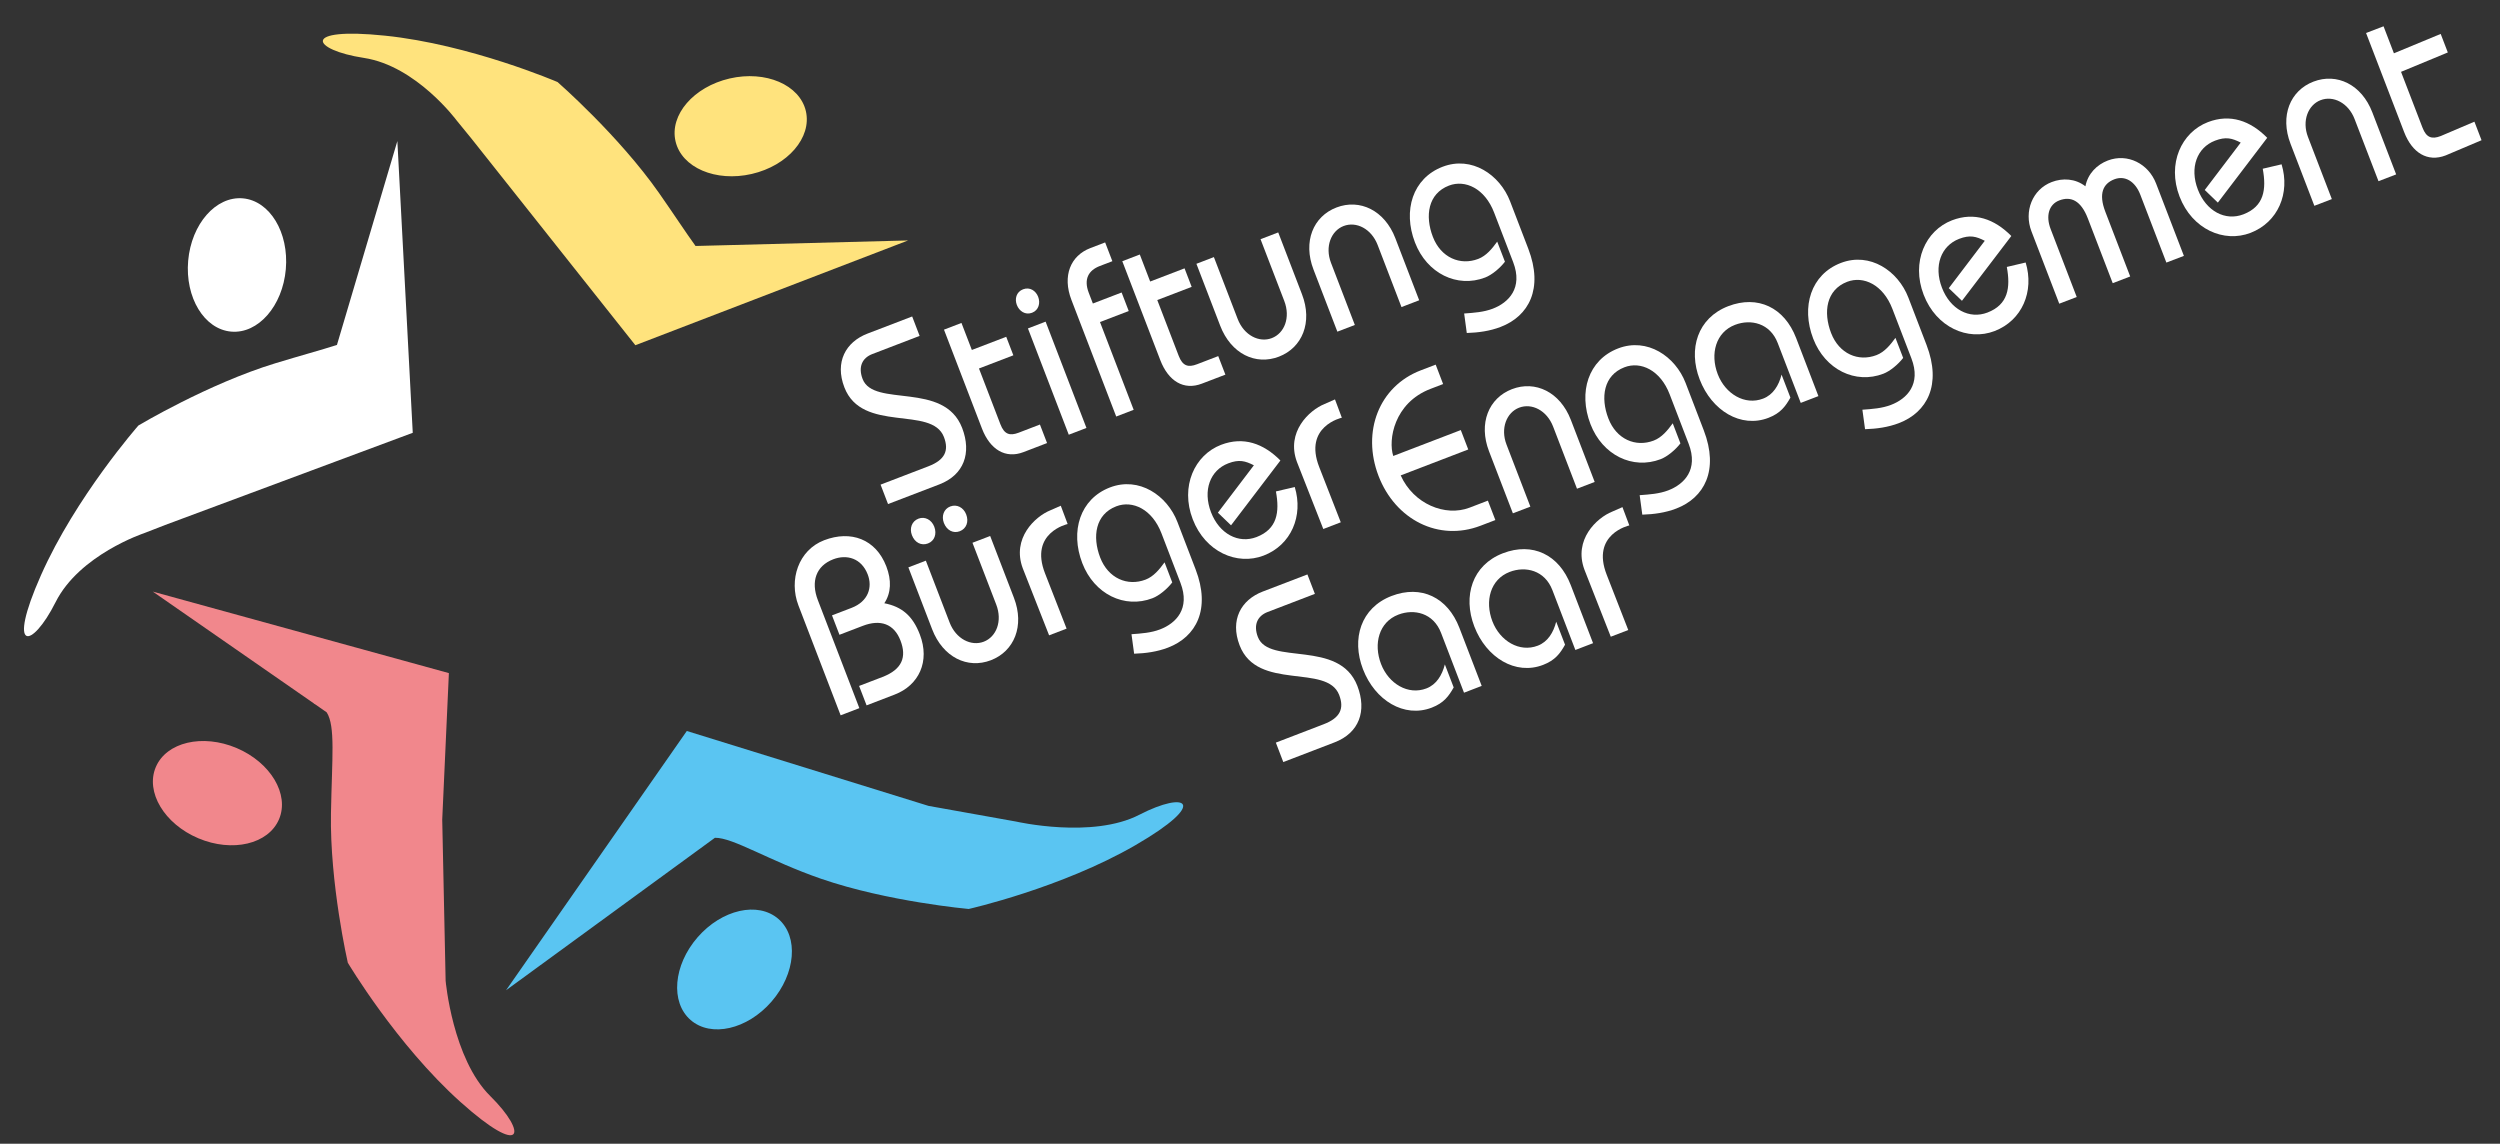 <?xml version="1.0" encoding="UTF-8"?>
<svg xmlns="http://www.w3.org/2000/svg" xmlns:xlink="http://www.w3.org/1999/xlink" version="1.1" id="Ebene_1" x="0px" y="0px" viewBox="0 0 273.832 125.276" xml:space="preserve">
<rect x="0" y="0" width="273.832" height="125.276" fill="#333333" stroke="none"/>
<g>
	<g>
		<path fill-rule="evenodd" clip-rule="evenodd" fill="#F1878C" d="M53.701,120.055c-4.131-4.083-4.89-12.627-4.89-12.627    L48.44,89.833c0,0-0.002-0.008-0.003-0.026l0.731-16.079l-32.429-8.926l17.612,12.226c0.04,0.049,0.101,0.09,0.182,0.125    l1.251,0.873c0.967,1.512,0.578,4.984,0.468,11.052c-0.14,7.692,1.845,16.373,1.845,16.373s5.314,8.943,12.301,15.217    C57.382,126.943,57.832,124.133,53.701,120.055z"></path>
		<path fill-rule="evenodd" clip-rule="evenodd" fill="#F1878C" d="M25.916,81.934c-3.73-1.579-7.689-0.647-8.849,2.082    c-1.16,2.727,0.921,6.218,4.651,7.801c3.725,1.579,7.686,0.648,8.844-2.08C31.722,87.008,29.642,83.517,25.916,81.934z"></path>
	</g>
	<g>
		<path fill-rule="evenodd" clip-rule="evenodd" fill="#5AC5F2" d="M124.805,89.238c-5.157,2.669-13.512,0.75-13.512,0.75    l-9.585-1.716l-26.479-8.205l-19.798,28.397l22.876-16.699c2.007-0.031,5.874,2.5,11.646,4.495    c7.277,2.507,16.149,3.303,16.149,3.303s10.145-2.287,18.268-6.99C132.496,87.867,129.962,86.573,124.805,89.238z"></path>
		<path fill-rule="evenodd" clip-rule="evenodd" fill="#5AC5F2" d="M76.407,102.667c-2.658,3.058-2.996,7.111-0.764,9.056    c2.238,1.945,6.202,1.044,8.86-2.009c2.655-3.058,2.995-7.111,0.762-9.057C83.029,98.712,79.066,99.612,76.407,102.667z"></path>
	</g>
	<path display="none" fill-rule="evenodd" clip-rule="evenodd" fill="#C4D983" d="M36.907,37.781   c-1.703,0.551-3.944,1.154-6.74,2.006c-7.36,2.245-15.006,6.819-15.006,6.819S8.296,54.418,4.488,63.003   c-3.808,8.579-1.002,8.135,1.604,2.948c2.607-5.187,9.661-7.539,9.661-7.539l2.335-0.908L45.21,47.406l-1.686-31.955L36.907,37.781   z M25.322,36.323c2.953,0.259,5.633-2.802,5.984-6.832c0.353-4.03-1.756-7.507-4.71-7.766c-2.949-0.255-5.631,2.804-5.986,6.833   C20.261,32.59,22.369,36.066,25.322,36.323z"></path>
	<path fill-rule="evenodd" clip-rule="evenodd" fill="#FFE37D" d="M76.185,26.943c-1.051-1.45-2.318-3.395-3.992-5.791   C67.784,14.846,61.074,8.989,61.074,8.989S51.52,4.874,42.178,3.907c-9.339-0.97-8.048,1.562-2.31,2.438   c5.737,0.877,10.156,6.857,10.156,6.857l1.584,1.939l17.985,22.673l29.875-11.477L76.185,26.943z M73.993,15.475   c0.666,2.887,4.404,4.491,8.347,3.579c3.942-0.909,6.596-3.988,5.93-6.878c-0.669-2.886-4.406-4.489-8.347-3.58   C75.977,9.509,73.323,12.587,73.993,15.475z"></path>
</g>
<g>
	<g display="none">
		<path display="inline" fill-rule="evenodd" clip-rule="evenodd" fill="#FFFFFF" d="M53.701,120.055    c-4.131-4.083-4.89-12.627-4.89-12.627L48.44,89.833c0,0-0.002-0.008-0.003-0.026l0.731-16.079l-32.429-8.926l17.612,12.226    c0.04,0.049,0.101,0.09,0.182,0.125l1.251,0.873c0.967,1.512,0.578,4.984,0.468,11.052c-0.14,7.692,1.845,16.373,1.845,16.373    s5.314,8.943,12.301,15.217C57.382,126.943,57.832,124.133,53.701,120.055z"></path>
		<path display="inline" fill-rule="evenodd" clip-rule="evenodd" fill="#FFFFFF" d="M25.916,81.934    c-3.73-1.579-7.689-0.647-8.849,2.082c-1.16,2.727,0.921,6.218,4.651,7.801c3.725,1.579,7.686,0.648,8.844-2.08    C31.722,87.008,29.642,83.517,25.916,81.934z"></path>
	</g>
	<g display="none">
		<path display="inline" fill-rule="evenodd" clip-rule="evenodd" fill="#FFFFFF" d="M124.805,89.238    c-5.157,2.669-13.512,0.75-13.512,0.75l-9.585-1.716l-26.479-8.205l-19.798,28.397l22.876-16.699    c2.007-0.031,5.874,2.5,11.646,4.495c7.277,2.507,16.149,3.303,16.149,3.303s10.145-2.287,18.268-6.99    C132.496,87.867,129.962,86.573,124.805,89.238z"></path>
		<path display="inline" fill-rule="evenodd" clip-rule="evenodd" fill="#FFFFFF" d="M76.407,102.667    c-2.658,3.058-2.996,7.111-0.764,9.056c2.238,1.945,6.202,1.044,8.86-2.009c2.655-3.058,2.995-7.111,0.762-9.057    C83.029,98.712,79.066,99.612,76.407,102.667z"></path>
	</g>
	<path fill-rule="evenodd" clip-rule="evenodd" fill="#FFFFFF" d="M36.907,37.781c-1.703,0.551-3.944,1.154-6.74,2.006   c-7.36,2.245-15.006,6.819-15.006,6.819S8.296,54.418,4.488,63.003c-3.808,8.579-1.002,8.135,1.604,2.948   c2.607-5.187,9.661-7.539,9.661-7.539l2.335-0.908L45.21,47.406l-1.686-31.955L36.907,37.781z M25.322,36.323   c2.953,0.259,5.633-2.802,5.984-6.832c0.353-4.03-1.756-7.507-4.71-7.766c-2.949-0.255-5.631,2.804-5.986,6.833   C20.261,32.59,22.369,36.066,25.322,36.323z"></path>
	<path display="none" fill-rule="evenodd" clip-rule="evenodd" fill="#FFFFFF" d="M76.185,26.943   c-1.051-1.45-2.318-3.395-3.992-5.791C67.784,14.846,61.074,8.989,61.074,8.989S51.52,4.874,42.178,3.907   c-9.339-0.97-8.048,1.562-2.31,2.438c5.737,0.877,10.156,6.857,10.156,6.857l1.584,1.939l17.985,22.673l29.875-11.477   L76.185,26.943z M73.993,15.475c0.666,2.887,4.404,4.491,8.347,3.579c3.942-0.909,6.596-3.988,5.93-6.878   c-0.669-2.886-4.406-4.489-8.347-3.58C75.977,9.509,73.323,12.587,73.993,15.475z"></path>
</g>
<g display="none">
	<g display="inline">
		<path fill="#ED6B76" d="M148.678,75.134c1.052,2.739,0.206,5.14-2.501,6.18l-5.615,2.156l-0.815-2.129l5.238-2.013    c1.809-0.691,2.271-1.713,1.699-3.204c-1.33-3.474-8.962-0.379-10.907-5.441c-1.061-2.766,0.14-4.967,2.537-5.889l4.891-1.874    l0.818,2.129l-5.176,1.985c-1.122,0.431-1.578,1.419-1.068,2.74C138.989,72.93,146.693,69.972,148.678,75.134z"></path>
		<path fill="#ED6B76" d="M162.295,75.13l-1.938,0.744l-2.516-6.556c-0.839-2.179-2.945-2.661-4.684-1.993    c-2.114,0.812-2.742,3.184-1.886,5.41c0.826,2.153,2.962,3.438,4.965,2.67c1.101-0.422,1.718-1.445,2.023-2.63l0.967,2.521    c-0.526,0.933-1.064,1.7-2.407,2.216c-3.018,1.157-6.214-0.787-7.53-4.212c-1.277-3.325-0.236-6.729,3.134-8.022    c3.235-1.241,6.141,0.142,7.428,3.493L162.295,75.13z"></path>
		<path fill="#ED6B76" d="M174.493,70.45l-1.939,0.743l-2.516-6.556c-0.837-2.177-2.942-2.661-4.682-1.993    c-2.115,0.812-2.741,3.187-1.889,5.412c0.827,2.152,2.964,3.437,4.965,2.668c1.102-0.421,1.72-1.443,2.023-2.627l0.969,2.519    c-0.526,0.933-1.065,1.7-2.411,2.214c-3.013,1.158-6.213-0.786-7.527-4.209c-1.277-3.326-0.233-6.73,3.134-8.023    c3.236-1.242,6.143,0.141,7.431,3.493L174.493,70.45z"></path>
	</g>
	<g display="inline">
		<path fill="#ED6B76" d="M163.791,56.963l-1.628,0.623c-4.581,1.759-9.323-0.658-11.167-5.453    c-1.858-4.843,0.045-9.813,4.627-11.569l1.632-0.625l0.814,2.127l-1.387,0.532c-4.004,1.537-4.643,5.602-4.075,7.347l7.399-2.839    l0.817,2.127l-7.4,2.84c1.408,3.137,4.883,4.553,7.545,3.532l2.005-0.769L163.791,56.963z"></path>
		<path fill="#ED6B76" d="M174.67,52.789l-1.938,0.742l-2.613-6.799c-0.685-1.785-2.34-2.609-3.728-2.077    c-1.365,0.524-2.065,2.252-1.38,4.038l2.614,6.8l-1.915,0.733l-2.615-6.8c-1.173-3.057-0.037-5.822,2.515-6.802    c2.556-0.981,5.271,0.307,6.448,3.363L174.67,52.789z"></path>
		<path fill="#ED6B76" d="M186.62,47.137c1.681,4.379,0.059,7.387-3.022,8.569c-1.191,0.456-2.438,0.627-3.713,0.666l-0.287-2.134    c1.079-0.079,2.14-0.147,3.131-0.527c1.74-0.669,3.325-2.26,2.236-5.097l-2.086-5.432c-1.014-2.64-3.167-3.64-4.948-2.954    c-2.292,0.878-2.645,3.313-1.76,5.612c0.874,2.276,2.987,3.177,4.967,2.416c0.882-0.339,1.519-1.113,2.081-1.891l0.843,2.201    c-0.557,0.72-1.438,1.45-2.165,1.729c-3.062,1.175-6.384-0.44-7.69-3.841c-1.343-3.498-0.248-7.032,3.031-8.291    c3.191-1.226,6.273,0.876,7.391,3.787L186.62,47.137z"></path>
		<path fill="#ED6B76" d="M199.176,43.387l-1.936,0.743l-2.52-6.555c-0.837-2.18-2.939-2.661-4.68-1.994    c-2.114,0.811-2.744,3.185-1.889,5.411c0.828,2.152,2.964,3.438,4.966,2.669c1.101-0.422,1.721-1.444,2.023-2.627l0.969,2.518    c-0.529,0.934-1.066,1.701-2.41,2.216c-3.015,1.158-6.215-0.786-7.529-4.211c-1.278-3.326-0.236-6.73,3.133-8.023    c3.236-1.241,6.145,0.141,7.433,3.491L199.176,43.387z"></path>
		<path fill="#ED6B76" d="M211.017,37.776c1.683,4.379,0.061,7.388-3.023,8.57c-1.189,0.455-2.438,0.625-3.71,0.665l-0.291-2.134    c1.082-0.078,2.143-0.147,3.133-0.528c1.74-0.667,3.326-2.258,2.236-5.096l-2.087-5.431c-1.016-2.642-3.167-3.641-4.951-2.955    c-2.288,0.878-2.642,3.314-1.758,5.613c0.874,2.276,2.988,3.176,4.971,2.416c0.878-0.339,1.519-1.115,2.077-1.891l0.845,2.199    c-0.558,0.721-1.438,1.451-2.165,1.729c-3.06,1.176-6.385-0.44-7.689-3.84c-1.342-3.5-0.251-7.034,3.028-8.292    c3.192-1.226,6.274,0.876,7.392,3.787L211.017,37.776z"></path>
		<path fill="#ED6B76" d="M221.876,28.753c0.964,3.167-0.39,6.352-3.405,7.51c-2.904,1.115-6.387-0.384-7.768-3.979    c-1.383-3.597,0.201-7.038,3.107-8.153c2.444-0.937,4.64-0.152,6.496,1.719l-5.408,7.099l-1.442-1.384l3.942-5.19    c-0.941-0.48-1.618-0.669-2.808-0.213c-1.98,0.762-2.805,2.957-1.883,5.354c0.911,2.373,3.003,3.479,4.984,2.719    c2.269-0.87,2.542-2.715,2.121-4.996L221.876,28.753z"></path>
		<path fill="#ED6B76" d="M239.208,28.027l-1.919,0.734l-2.855-7.435c-0.563-1.469-1.681-2.135-2.848-1.687    c-1.229,0.473-1.746,1.568-0.985,3.55l2.726,7.094l-1.915,0.734l-2.726-7.094c-0.76-1.981-1.876-2.452-3.13-1.97    c-1.124,0.431-1.506,1.672-0.942,3.139l2.855,7.438l-1.914,0.734l-3.045-7.926c-0.836-2.176,0.085-4.578,2.22-5.399    c1.19-0.456,2.575-0.397,3.69,0.465c0.273-1.396,1.265-2.366,2.452-2.822c2.159-0.828,4.452,0.342,5.289,2.519L239.208,28.027z"></path>
		<path fill="#ED6B76" d="M249.908,17.998c0.961,3.167-0.389,6.352-3.405,7.51c-2.907,1.115-6.389-0.385-7.771-3.979    c-1.38-3.597,0.203-7.037,3.109-8.153c2.444-0.938,4.642-0.153,6.493,1.718l-5.405,7.099l-1.438-1.384l3.941-5.19    c-0.941-0.479-1.621-0.668-2.812-0.212c-1.979,0.759-2.804,2.957-1.883,5.354c0.911,2.373,3.003,3.478,4.985,2.717    c2.267-0.87,2.543-2.716,2.122-4.996L249.908,17.998z"></path>
		<path fill="#ED6B76" d="M262.458,19.103l-1.935,0.744l-2.616-6.8c-0.683-1.784-2.339-2.61-3.726-2.077    c-1.366,0.524-2.066,2.251-1.381,4.037l2.613,6.8l-1.916,0.735l-2.612-6.8c-1.175-3.059-0.037-5.823,2.516-6.803    c2.556-0.981,5.273,0.306,6.445,3.364L262.458,19.103z"></path>
		<path fill="#ED6B76" d="M271.81,15.359l-3.935,1.666c-1.982,0.761-3.668-0.275-4.55-2.575l-4.164-10.836l1.916-0.734l1.135,2.959    l5.124-2.124l0.78,2.03l-5.124,2.123l2.351,6.116c0.423,1.101,1.026,1.29,1.993,0.918l3.694-1.574L271.81,15.359z"></path>
	</g>
	<g display="inline">
		<path fill="#ED6B76" d="M100.751,69.493c1.14,2.96-0.107,5.569-2.752,6.584l-3.08,1.184L94.1,75.132l2.556-0.979    c2.179-0.836,2.665-2.202,1.978-3.988c-0.704-1.834-2.194-2.357-4.131-1.614l-2.554,0.979l-0.818-2.127l2.137-0.819    c1.849-0.709,2.314-2.265,1.777-3.659c-0.694-1.809-2.319-2.224-3.772-1.667c-1.895,0.728-2.474,2.438-1.694,4.468l4.548,11.839    l-2.05,0.786l-4.622-12.034c-1.071-2.791-0.006-6.062,2.816-7.144c2.927-1.122,5.661-0.123,6.809,2.862    c0.582,1.517,0.534,2.908-0.218,4.04C98.8,66.453,99.971,67.463,100.751,69.493z"></path>
		<path fill="#ED6B76" d="M111.061,65.484c1.183,3.079,0.025,5.854-2.527,6.834c-2.558,0.98-5.252-0.315-6.436-3.396l-2.602-6.776    l1.914-0.735l2.604,6.775c0.695,1.812,2.372,2.626,3.738,2.102c1.386-0.533,2.063-2.252,1.371-4.062l-2.606-6.775l1.939-0.742    L111.061,65.484z M99.888,58.626c-0.293-0.758-0.013-1.54,0.715-1.817c0.705-0.271,1.436,0.122,1.729,0.88    c0.308,0.807,0.021,1.564-0.685,1.835C100.918,59.803,100.198,59.434,99.888,58.626z M103.388,57.283    c-0.29-0.756-0.011-1.539,0.695-1.808c0.726-0.279,1.456,0.112,1.747,0.871c0.311,0.807,0.021,1.564-0.705,1.842    C104.421,58.459,103.7,58.09,103.388,57.283z"></path>
		<path fill="#ED6B76" d="M116.942,57.398c0,0-4.232,0.934-2.473,5.415l2.358,6.042l-1.915,0.734c0,0-2.81-7.141-2.89-7.354    c-1.21-3.271,1.346-5.662,3.034-6.343l1.135-0.499L116.942,57.398z"></path>
		<path fill="#ED6B76" d="M146.975,45.752c0,0-4.232,0.935-2.474,5.414l2.358,6.042l-1.915,0.736c0,0-2.811-7.143-2.889-7.355    c-1.211-3.271,1.346-5.662,3.034-6.341l1.135-0.5L146.975,45.752z"></path>
		<path fill="#ED6B76" d="M178.464,57.551c0,0-4.232,0.934-2.473,5.415l2.357,6.043l-1.915,0.733c0,0-2.811-7.141-2.889-7.353    c-1.211-3.272,1.346-5.663,3.034-6.344l1.134-0.498L178.464,57.551z"></path>
		<path fill="#ED6B76" d="M130.959,62.366c1.682,4.379,0.059,7.388-3.023,8.569c-1.191,0.457-2.439,0.626-3.712,0.668l-0.289-2.136    c1.083-0.078,2.141-0.148,3.131-0.528c1.739-0.667,3.326-2.258,2.235-5.096l-2.084-5.431c-1.014-2.642-3.166-3.641-4.948-2.955    c-2.293,0.879-2.645,3.315-1.763,5.613c0.875,2.276,2.989,3.176,4.972,2.416c0.879-0.339,1.517-1.116,2.079-1.891l0.842,2.199    c-0.555,0.722-1.439,1.452-2.163,1.729c-3.062,1.176-6.384-0.441-7.691-3.841c-1.343-3.497-0.25-7.032,3.029-8.292    c3.193-1.224,6.274,0.878,7.393,3.789L130.959,62.366z"></path>
		<path fill="#ED6B76" d="M141.818,53.343c0.963,3.166-0.39,6.353-3.408,7.511c-2.905,1.114-6.386-0.384-7.768-3.98    c-1.381-3.597,0.203-7.038,3.107-8.153c2.446-0.936,4.643-0.151,6.497,1.718l-5.407,7.1l-1.441-1.384l3.942-5.19    c-0.941-0.48-1.619-0.669-2.809-0.213c-1.983,0.761-2.805,2.957-1.886,5.355c0.913,2.372,3.004,3.476,4.986,2.718    c2.267-0.872,2.544-2.718,2.124-4.997L141.818,53.343z"></path>
	</g>
	<g display="inline">
		<path fill="#ED6B76" d="M105.388,46.878c1.05,2.74,0.205,5.141-2.503,6.181l-5.617,2.152l-0.816-2.127l5.24-2.011    c1.806-0.691,2.273-1.713,1.699-3.206c-1.333-3.474-8.962-0.377-10.906-5.442c-1.062-2.765,0.139-4.965,2.537-5.887l4.89-1.874    l0.816,2.128l-5.174,1.985c-1.123,0.43-1.576,1.419-1.069,2.741C95.697,44.674,103.406,41.717,105.388,46.878z"></path>
		<path fill="#ED6B76" d="M114.688,48.529l-2.578,0.99c-1.98,0.76-3.666-0.276-4.552-2.575l-4.162-10.836l1.915-0.736l1.138,2.96    l3.765-1.443l0.781,2.028l-3.766,1.445l2.35,6.114c0.423,1.102,1.025,1.29,1.994,0.92l2.333-0.896L114.688,48.529z"></path>
		<path fill="#ED6B76" d="M113.713,32.512c0.254,0.66,0.08,1.457-0.668,1.745c-0.75,0.286-1.411-0.189-1.666-0.849    c-0.254-0.662-0.068-1.433,0.68-1.721C112.807,31.402,113.46,31.852,113.713,32.512z M119.002,46.874l-1.937,0.742l-4.472-11.642    l1.936-0.743L119.002,46.874z"></path>
		<path fill="#ED6B76" d="M121.84,28.61l-1.365,0.523c-1.255,0.48-1.793,1.445-1.22,2.938l0.45,1.174l3.149-1.208l0.779,2.03    l-3.148,1.208l3.69,9.613l-1.913,0.736l-4.904-12.771c-1.017-2.642-0.095-4.847,2.062-5.675l1.63-0.626L121.84,28.61z"></path>
		<path fill="#ED6B76" d="M134.22,41.036l-2.579,0.987c-1.981,0.76-3.667-0.276-4.55-2.575l-4.163-10.837l1.918-0.734l1.135,2.959    l3.766-1.444l0.779,2.03l-3.767,1.444l2.35,6.116c0.425,1.101,1.028,1.291,1.996,0.918l2.332-0.896L134.22,41.036z"></path>
		<path fill="#ED6B76" d="M142.61,32.232c1.186,3.081,0.026,5.853-2.527,6.834c-2.555,0.981-5.251-0.315-6.434-3.396l-2.603-6.776    l1.915-0.734l2.604,6.774c0.695,1.812,2.373,2.627,3.738,2.102c1.386-0.531,2.067-2.25,1.37-4.062L138.07,26.2l1.938-0.743    L142.61,32.232z"></path>
		<path fill="#ED6B76" d="M155.447,32.89l-1.939,0.744l-2.611-6.8c-0.687-1.786-2.341-2.61-3.728-2.078    c-1.365,0.524-2.068,2.252-1.38,4.038l2.61,6.8l-1.914,0.735l-2.613-6.801c-1.175-3.057-0.04-5.823,2.515-6.802    c2.555-0.98,5.272,0.307,6.447,3.363L155.447,32.89z"></path>
		<path fill="#ED6B76" d="M167.396,27.239c1.683,4.38,0.059,7.387-3.025,8.568c-1.186,0.458-2.434,0.627-3.71,0.667l-0.288-2.135    c1.082-0.078,2.142-0.149,3.131-0.527c1.741-0.667,3.326-2.259,2.238-5.096l-2.087-5.431c-1.014-2.643-3.166-3.641-4.949-2.956    c-2.291,0.879-2.644,3.315-1.76,5.614c0.874,2.274,2.988,3.175,4.968,2.416c0.884-0.339,1.519-1.116,2.079-1.894l0.847,2.203    c-0.556,0.718-1.439,1.449-2.168,1.729c-3.058,1.175-6.383-0.44-7.688-3.841c-1.345-3.499-0.253-7.032,3.029-8.291    c3.192-1.225,6.272,0.877,7.391,3.786L167.396,27.239z"></path>
	</g>
</g>
<g>
	<g>
		<path fill="#FFFFFF" d="M148.678,75.134c1.052,2.739,0.206,5.14-2.501,6.18l-5.615,2.156l-0.815-2.129l5.238-2.013    c1.809-0.691,2.271-1.713,1.699-3.204c-1.33-3.474-8.962-0.379-10.907-5.441c-1.061-2.766,0.14-4.967,2.537-5.889l4.891-1.874    l0.818,2.129l-5.176,1.985c-1.122,0.431-1.578,1.419-1.068,2.74C138.989,72.93,146.693,69.972,148.678,75.134z"></path>
		<path fill="#FFFFFF" d="M162.295,75.13l-1.938,0.744l-2.516-6.556c-0.839-2.179-2.945-2.661-4.684-1.993    c-2.114,0.812-2.742,3.184-1.886,5.41c0.826,2.153,2.962,3.438,4.965,2.67c1.101-0.422,1.718-1.445,2.023-2.63l0.967,2.521    c-0.526,0.933-1.064,1.7-2.407,2.216c-3.018,1.157-6.214-0.787-7.53-4.212c-1.277-3.325-0.236-6.729,3.134-8.022    c3.235-1.241,6.141,0.142,7.428,3.493L162.295,75.13z"></path>
		<path fill="#FFFFFF" d="M174.493,70.45l-1.939,0.743l-2.516-6.556c-0.837-2.177-2.942-2.661-4.682-1.993    c-2.115,0.812-2.741,3.187-1.889,5.412c0.827,2.152,2.964,3.437,4.965,2.668c1.102-0.421,1.72-1.443,2.023-2.627l0.969,2.519    c-0.526,0.933-1.065,1.7-2.411,2.214c-3.013,1.158-6.213-0.786-7.527-4.209c-1.277-3.326-0.233-6.73,3.134-8.023    c3.236-1.242,6.143,0.141,7.431,3.493L174.493,70.45z"></path>
	</g>
	<g>
		<path fill="#FFFFFF" d="M163.791,56.963l-1.628,0.623c-4.581,1.759-9.323-0.658-11.167-5.453    c-1.858-4.843,0.045-9.813,4.627-11.569l1.632-0.625l0.814,2.127l-1.387,0.532c-4.004,1.537-4.643,5.602-4.075,7.347l7.399-2.839    l0.817,2.127l-7.4,2.84c1.408,3.137,4.883,4.553,7.545,3.532l2.005-0.769L163.791,56.963z"></path>
		<path fill="#FFFFFF" d="M174.67,52.789l-1.938,0.742l-2.613-6.799c-0.685-1.785-2.34-2.609-3.728-2.077    c-1.365,0.524-2.065,2.252-1.38,4.038l2.614,6.8l-1.915,0.733l-2.615-6.8c-1.173-3.057-0.037-5.822,2.515-6.802    c2.556-0.981,5.271,0.307,6.448,3.363L174.67,52.789z"></path>
		<path fill="#FFFFFF" d="M186.62,47.137c1.681,4.379,0.059,7.387-3.022,8.569c-1.191,0.456-2.438,0.627-3.713,0.666l-0.287-2.134    c1.079-0.079,2.14-0.147,3.131-0.527c1.74-0.669,3.325-2.26,2.236-5.097l-2.086-5.432c-1.014-2.64-3.167-3.64-4.948-2.954    c-2.292,0.878-2.645,3.313-1.76,5.612c0.874,2.276,2.987,3.177,4.967,2.416c0.882-0.339,1.519-1.113,2.081-1.891l0.843,2.201    c-0.557,0.72-1.438,1.45-2.165,1.729c-3.062,1.175-6.384-0.44-7.69-3.841c-1.343-3.498-0.248-7.032,3.031-8.291    c3.191-1.226,6.273,0.876,7.391,3.787L186.62,47.137z"></path>
		<path fill="#FFFFFF" d="M199.176,43.387l-1.936,0.743l-2.52-6.555c-0.837-2.18-2.939-2.661-4.68-1.994    c-2.114,0.811-2.744,3.185-1.889,5.411c0.828,2.152,2.964,3.438,4.966,2.669c1.101-0.422,1.721-1.444,2.023-2.627l0.969,2.518    c-0.529,0.934-1.066,1.701-2.41,2.216c-3.015,1.158-6.215-0.786-7.529-4.211c-1.278-3.326-0.236-6.73,3.133-8.023    c3.236-1.241,6.145,0.141,7.433,3.491L199.176,43.387z"></path>
		<path fill="#FFFFFF" d="M211.017,37.776c1.683,4.379,0.061,7.388-3.023,8.57c-1.189,0.455-2.438,0.625-3.71,0.665l-0.291-2.134    c1.082-0.078,2.143-0.147,3.133-0.528c1.74-0.667,3.326-2.258,2.236-5.096l-2.087-5.431c-1.016-2.642-3.167-3.641-4.951-2.955    c-2.288,0.878-2.642,3.314-1.758,5.613c0.874,2.276,2.988,3.176,4.971,2.416c0.878-0.339,1.519-1.115,2.077-1.891l0.845,2.199    c-0.558,0.721-1.438,1.451-2.165,1.729c-3.06,1.176-6.385-0.44-7.689-3.84c-1.342-3.5-0.251-7.034,3.028-8.292    c3.192-1.226,6.274,0.876,7.392,3.787L211.017,37.776z"></path>
		<path fill="#FFFFFF" d="M221.876,28.753c0.964,3.167-0.39,6.352-3.405,7.51c-2.904,1.115-6.387-0.384-7.768-3.979    c-1.383-3.597,0.201-7.038,3.107-8.153c2.444-0.937,4.64-0.152,6.496,1.719l-5.408,7.099l-1.442-1.384l3.942-5.19    c-0.941-0.48-1.618-0.669-2.808-0.213c-1.98,0.762-2.805,2.957-1.883,5.354c0.911,2.373,3.003,3.479,4.984,2.719    c2.269-0.87,2.542-2.715,2.121-4.996L221.876,28.753z"></path>
		<path fill="#FFFFFF" d="M239.208,28.027l-1.919,0.734l-2.855-7.435c-0.563-1.469-1.681-2.135-2.848-1.687    c-1.229,0.473-1.746,1.568-0.985,3.55l2.726,7.094l-1.915,0.734l-2.726-7.094c-0.76-1.981-1.876-2.452-3.13-1.97    c-1.124,0.431-1.506,1.672-0.942,3.139l2.855,7.438l-1.914,0.734l-3.045-7.926c-0.836-2.176,0.085-4.578,2.22-5.399    c1.19-0.456,2.575-0.397,3.69,0.465c0.273-1.396,1.265-2.366,2.452-2.822c2.159-0.828,4.452,0.342,5.289,2.519L239.208,28.027z"></path>
		<path fill="#FFFFFF" d="M249.908,17.998c0.961,3.167-0.389,6.352-3.405,7.51c-2.907,1.115-6.389-0.385-7.771-3.979    c-1.38-3.597,0.203-7.037,3.109-8.153c2.444-0.938,4.642-0.153,6.493,1.718l-5.405,7.099l-1.438-1.384l3.941-5.19    c-0.941-0.479-1.621-0.668-2.812-0.212c-1.979,0.759-2.804,2.957-1.883,5.354c0.911,2.373,3.003,3.478,4.985,2.717    c2.267-0.87,2.543-2.716,2.122-4.996L249.908,17.998z"></path>
		<path fill="#FFFFFF" d="M262.458,19.103l-1.935,0.744l-2.616-6.8c-0.683-1.784-2.339-2.61-3.726-2.077    c-1.366,0.524-2.066,2.251-1.381,4.037l2.613,6.8l-1.916,0.735l-2.612-6.8c-1.175-3.059-0.037-5.823,2.516-6.803    c2.556-0.981,5.273,0.306,6.445,3.364L262.458,19.103z"></path>
		<path fill="#FFFFFF" d="M271.81,15.359l-3.935,1.666c-1.982,0.761-3.668-0.275-4.55-2.575l-4.164-10.836l1.916-0.734l1.135,2.959    l5.124-2.124l0.78,2.03l-5.124,2.123l2.351,6.116c0.423,1.101,1.026,1.29,1.993,0.918l3.694-1.574L271.81,15.359z"></path>
	</g>
	<g>
		<path fill="#FFFFFF" d="M100.751,69.493c1.14,2.96-0.107,5.569-2.752,6.584l-3.08,1.184L94.1,75.132l2.556-0.979    c2.179-0.836,2.665-2.202,1.978-3.988c-0.704-1.834-2.194-2.357-4.131-1.614l-2.554,0.979l-0.818-2.127l2.137-0.819    c1.849-0.709,2.314-2.265,1.777-3.659c-0.694-1.809-2.319-2.224-3.772-1.667c-1.895,0.728-2.474,2.438-1.694,4.468l4.548,11.839    l-2.05,0.786l-4.622-12.034c-1.071-2.791-0.006-6.062,2.816-7.144c2.927-1.122,5.661-0.123,6.809,2.862    c0.582,1.517,0.534,2.908-0.218,4.04C98.8,66.453,99.971,67.463,100.751,69.493z"></path>
		<path fill="#FFFFFF" d="M111.061,65.484c1.183,3.079,0.025,5.854-2.527,6.834c-2.558,0.98-5.252-0.315-6.436-3.396l-2.602-6.776    l1.914-0.735l2.604,6.775c0.695,1.812,2.372,2.626,3.738,2.102c1.386-0.533,2.063-2.252,1.371-4.062l-2.606-6.775l1.939-0.742    L111.061,65.484z M99.888,58.626c-0.293-0.758-0.013-1.54,0.715-1.817c0.705-0.271,1.436,0.122,1.729,0.88    c0.308,0.807,0.021,1.564-0.685,1.835C100.918,59.803,100.198,59.434,99.888,58.626z M103.388,57.283    c-0.29-0.756-0.011-1.539,0.695-1.808c0.726-0.279,1.456,0.112,1.747,0.871c0.311,0.807,0.021,1.564-0.705,1.842    C104.421,58.459,103.7,58.09,103.388,57.283z"></path>
		<path fill="#FFFFFF" d="M116.942,57.398c0,0-4.232,0.934-2.473,5.415l2.358,6.042l-1.915,0.734c0,0-2.81-7.141-2.89-7.354    c-1.21-3.271,1.346-5.662,3.034-6.343l1.135-0.499L116.942,57.398z"></path>
		<path fill="#FFFFFF" d="M146.975,45.752c0,0-4.232,0.935-2.474,5.414l2.358,6.042l-1.915,0.736c0,0-2.811-7.143-2.889-7.355    c-1.211-3.271,1.346-5.662,3.034-6.341l1.135-0.5L146.975,45.752z"></path>
		<path fill="#FFFFFF" d="M178.464,57.551c0,0-4.232,0.934-2.473,5.415l2.357,6.043l-1.915,0.733c0,0-2.811-7.141-2.889-7.353    c-1.211-3.272,1.346-5.663,3.034-6.344l1.134-0.498L178.464,57.551z"></path>
		<path fill="#FFFFFF" d="M130.959,62.366c1.682,4.379,0.059,7.388-3.023,8.569c-1.191,0.457-2.439,0.626-3.712,0.668l-0.289-2.136    c1.083-0.078,2.141-0.148,3.131-0.528c1.739-0.667,3.326-2.258,2.235-5.096l-2.084-5.431c-1.014-2.642-3.166-3.641-4.948-2.955    c-2.293,0.879-2.645,3.315-1.763,5.613c0.875,2.276,2.989,3.176,4.972,2.416c0.879-0.339,1.517-1.116,2.079-1.891l0.842,2.199    c-0.555,0.722-1.439,1.452-2.163,1.729c-3.062,1.176-6.384-0.441-7.691-3.841c-1.343-3.497-0.25-7.032,3.029-8.292    c3.193-1.224,6.274,0.878,7.393,3.789L130.959,62.366z"></path>
		<path fill="#FFFFFF" d="M141.818,53.343c0.963,3.166-0.39,6.353-3.408,7.511c-2.905,1.114-6.386-0.384-7.768-3.98    c-1.381-3.597,0.203-7.038,3.107-8.153c2.446-0.936,4.643-0.151,6.497,1.718l-5.407,7.1l-1.441-1.384l3.942-5.19    c-0.941-0.48-1.619-0.669-2.809-0.213c-1.983,0.761-2.805,2.957-1.886,5.355c0.913,2.372,3.004,3.476,4.986,2.718    c2.267-0.872,2.544-2.718,2.124-4.997L141.818,53.343z"></path>
	</g>
	<g>
		<path fill="#FFFFFF" d="M105.388,46.878c1.05,2.74,0.205,5.141-2.503,6.181l-5.617,2.152l-0.816-2.127l5.24-2.011    c1.806-0.691,2.273-1.713,1.699-3.206c-1.333-3.474-8.962-0.377-10.906-5.442c-1.062-2.765,0.139-4.965,2.537-5.887l4.89-1.874    l0.816,2.128l-5.174,1.985c-1.123,0.43-1.576,1.419-1.069,2.741C95.697,44.674,103.406,41.717,105.388,46.878z"></path>
		<path fill="#FFFFFF" d="M114.688,48.529l-2.578,0.99c-1.98,0.76-3.666-0.276-4.552-2.575l-4.162-10.836l1.915-0.736l1.138,2.96    l3.765-1.443l0.781,2.028l-3.766,1.445l2.35,6.114c0.423,1.102,1.025,1.29,1.994,0.92l2.333-0.896L114.688,48.529z"></path>
		<path fill="#FFFFFF" d="M113.713,32.512c0.254,0.66,0.08,1.457-0.668,1.745c-0.75,0.286-1.411-0.189-1.666-0.849    c-0.254-0.662-0.068-1.433,0.68-1.721C112.807,31.402,113.46,31.852,113.713,32.512z M119.002,46.874l-1.937,0.742l-4.472-11.642    l1.936-0.743L119.002,46.874z"></path>
		<path fill="#FFFFFF" d="M121.84,28.61l-1.365,0.523c-1.255,0.48-1.793,1.445-1.22,2.938l0.45,1.174l3.149-1.208l0.779,2.03    l-3.148,1.208l3.69,9.613l-1.913,0.736l-4.904-12.771c-1.017-2.642-0.095-4.847,2.062-5.675l1.63-0.626L121.84,28.61z"></path>
		<path fill="#FFFFFF" d="M134.22,41.036l-2.579,0.987c-1.981,0.76-3.667-0.276-4.55-2.575l-4.163-10.837l1.918-0.734l1.135,2.959    l3.766-1.444l0.779,2.03l-3.767,1.444l2.35,6.116c0.425,1.101,1.028,1.291,1.996,0.918l2.332-0.896L134.22,41.036z"></path>
		<path fill="#FFFFFF" d="M142.61,32.232c1.186,3.081,0.026,5.853-2.527,6.834c-2.555,0.981-5.251-0.315-6.434-3.396l-2.603-6.776    l1.915-0.734l2.604,6.774c0.695,1.812,2.373,2.627,3.738,2.102c1.386-0.531,2.067-2.25,1.37-4.062L138.07,26.2l1.938-0.743    L142.61,32.232z"></path>
		<path fill="#FFFFFF" d="M155.447,32.89l-1.939,0.744l-2.611-6.8c-0.687-1.786-2.341-2.61-3.728-2.078    c-1.365,0.524-2.068,2.252-1.38,4.038l2.61,6.8l-1.914,0.735l-2.613-6.801c-1.175-3.057-0.04-5.823,2.515-6.802    c2.555-0.98,5.272,0.307,6.447,3.363L155.447,32.89z"></path>
		<path fill="#FFFFFF" d="M167.396,27.239c1.683,4.38,0.059,7.387-3.025,8.568c-1.186,0.458-2.434,0.627-3.71,0.667l-0.288-2.135    c1.082-0.078,2.142-0.149,3.131-0.527c1.741-0.667,3.326-2.259,2.238-5.096l-2.087-5.431c-1.014-2.643-3.166-3.641-4.949-2.956    c-2.291,0.879-2.644,3.315-1.76,5.614c0.874,2.274,2.988,3.175,4.968,2.416c0.884-0.339,1.519-1.116,2.079-1.894l0.847,2.203    c-0.556,0.718-1.439,1.449-2.168,1.729c-3.058,1.175-6.383-0.44-7.688-3.841c-1.345-3.499-0.253-7.032,3.029-8.291    c3.192-1.225,6.272,0.877,7.391,3.786L167.396,27.239z"></path>
	</g>
</g>
</svg>
